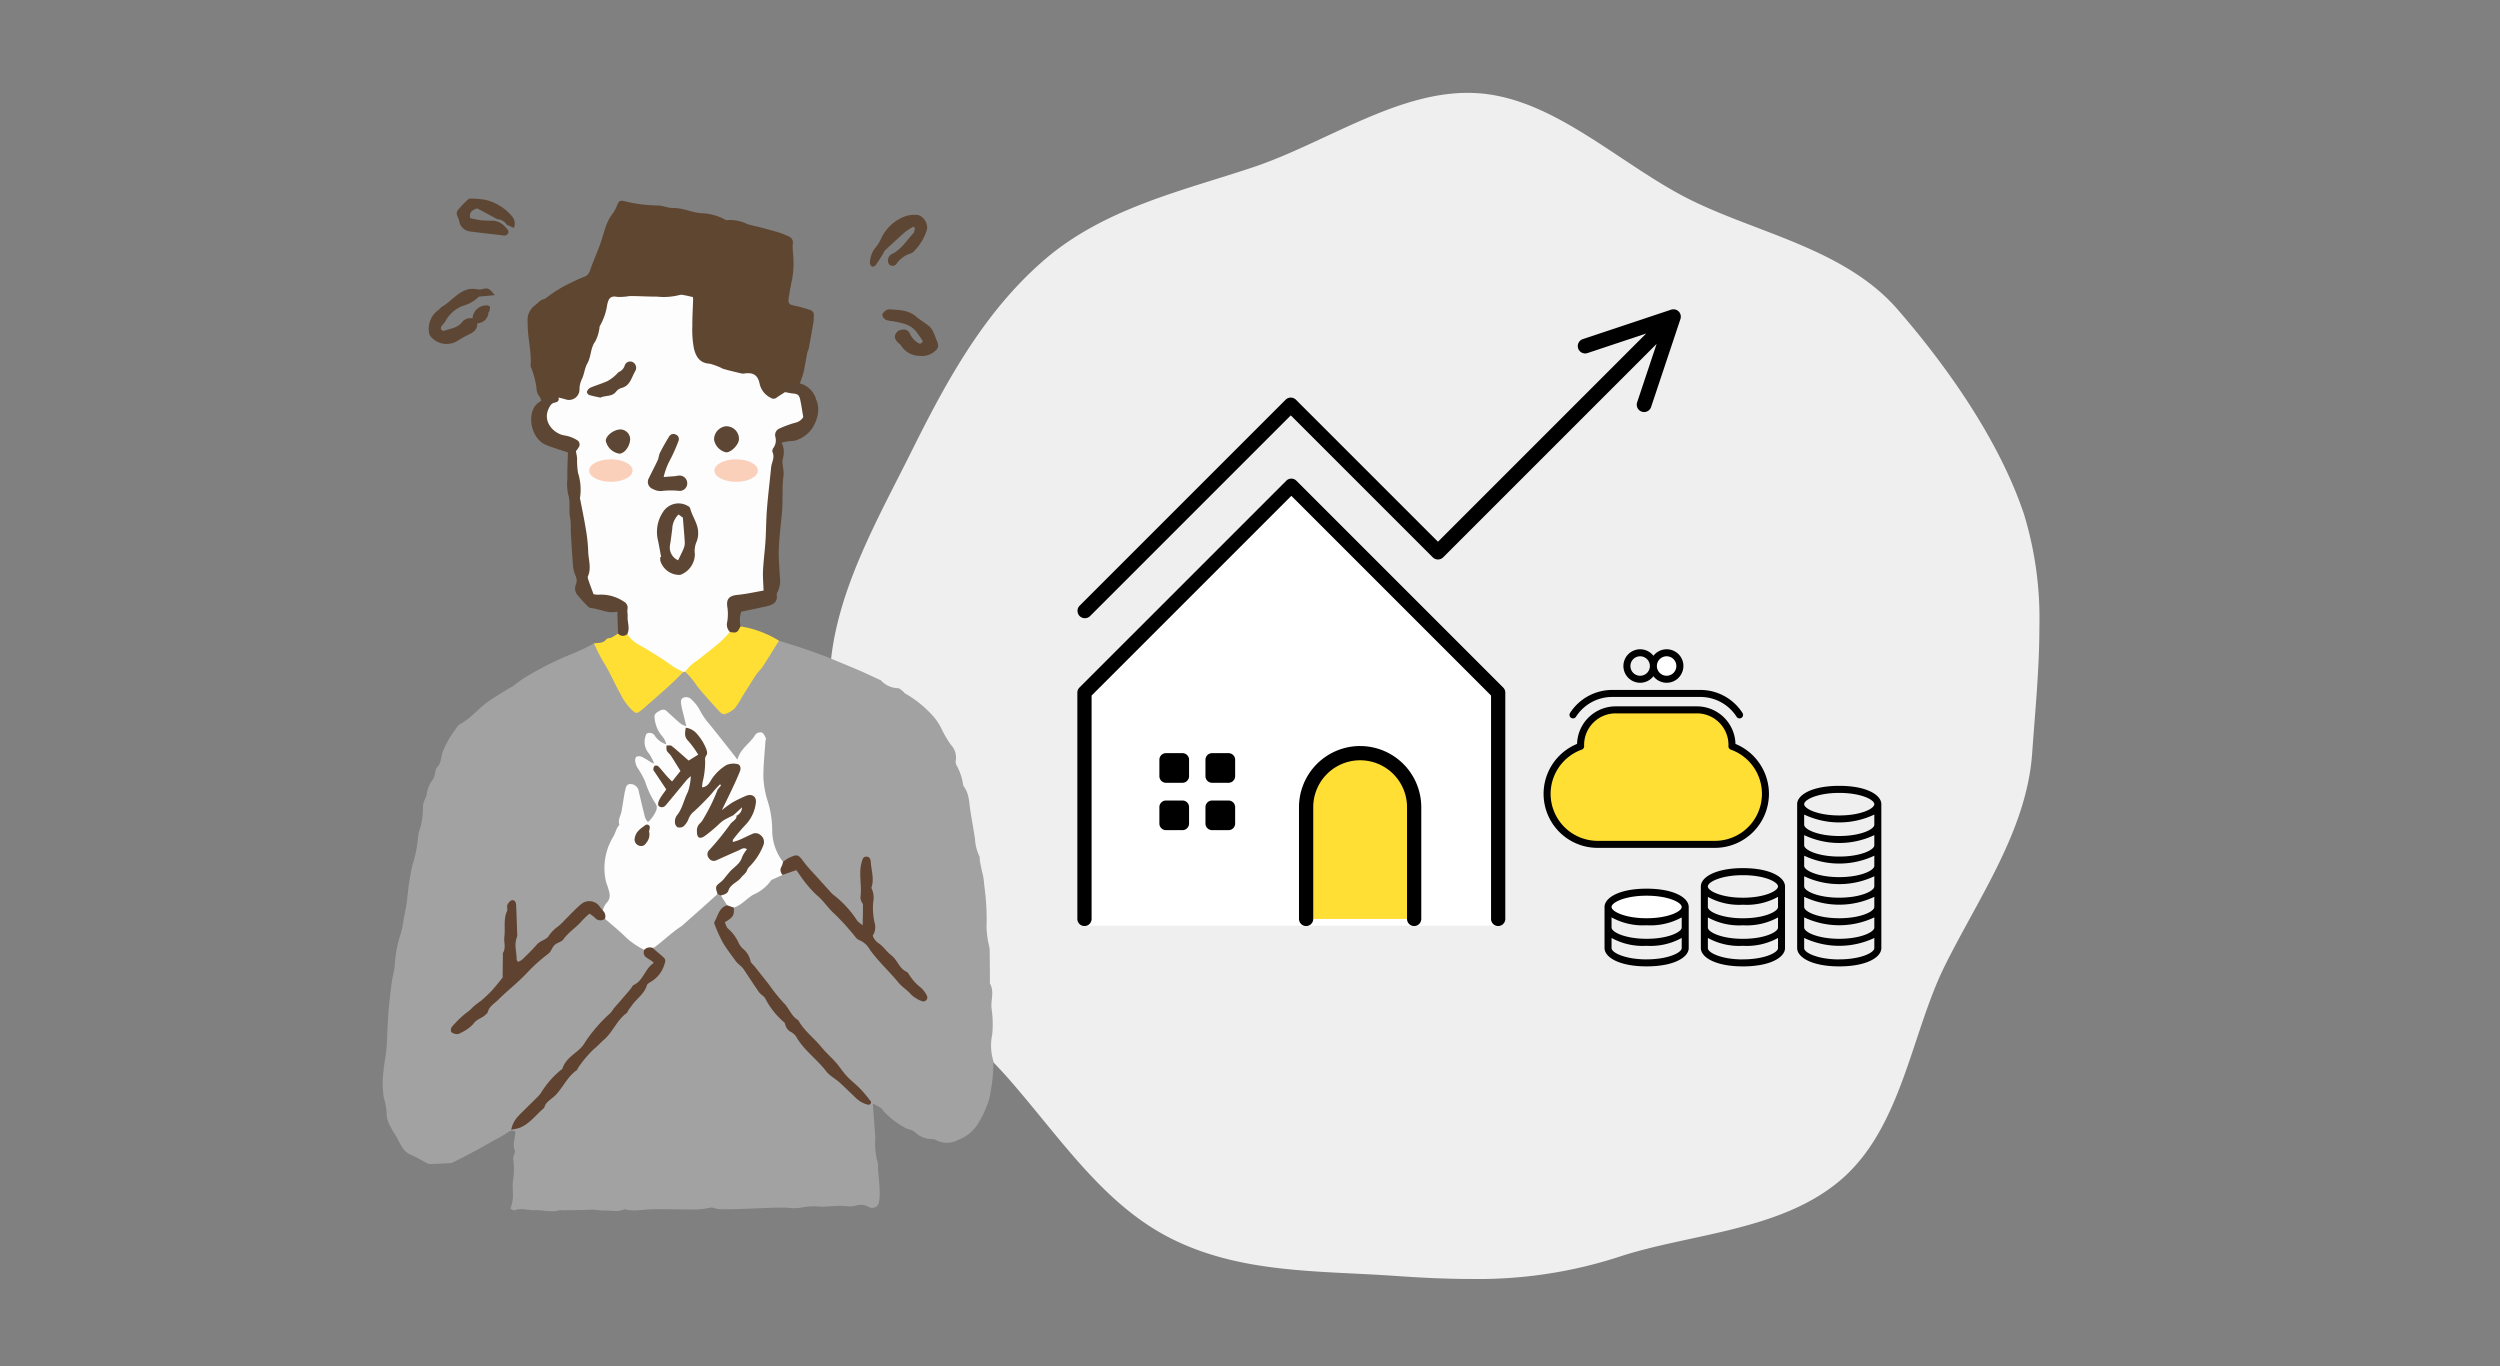 <svg xmlns="http://www.w3.org/2000/svg" xmlns:xlink="http://www.w3.org/1999/xlink" width="377" height="206" viewBox="0 0 377 206">
  <rect x="0" y="0" width="377" height="206" fill="#808080" stroke="none"/>
  <defs>
    <clipPath id="clip-path">
      <rect id="長方形_4435" data-name="長方形 4435" width="64.533" height="67.469" fill="none"/>
    </clipPath>
    <clipPath id="clip-path-2">
      <rect id="長方形_4581" data-name="長方形 4581" width="92.12" height="152.709" fill="none"/>
    </clipPath>
  </defs>
  <g id="t_img01" transform="translate(-289.535 -3333.16)">
    <path id="交差_2" data-name="交差 2" d="M-12832.681-14451.282c-11.555-.809-23.184-.335-33.718-5.581-10.159-5.063-16.479-14.779-24.392-23.882s-18.884-15.965-22.481-26.73a95.49,95.49,0,0,1-4.854-29.574q0-2.914.193-5.763c.809-11.555,7.083-22.416,12.33-32.95,5.06-10.159,10.714-20.705,19.813-28.614s20.849-10.493,31.614-14.092c11.158-3.727,22.412-11.974,33.968-11.166s21.417,10.8,31.951,16.05c10.16,5.06,23.359,7.428,31.269,16.53s15.48,20.14,19.079,30.905a53.707,53.707,0,0,1,2.324,16.991c0,6.446-.664,12.973-1.087,19.021-.809,11.556-7.909,21.514-13.156,32.044-5.06,10.163-6.47,24.3-15.568,32.209s-23.015,8.188-33.78,11.786a68.743,68.743,0,0,1-22.251,3.273C-12825.122-14450.825-12828.858-14451.016-12832.681-14451.282Z" transform="translate(13332.66 17976.852)" fill="#efefef"/>
    <path id="パス_16967" data-name="パス 16967" d="M0-.114,31.263-30.82,63-.114V35.754H0Z" transform="translate(453 3437)" fill="#fff"/>
    <g id="グループ_3251" data-name="グループ 3251" transform="translate(-1161.5 -2610)">
      <g id="グループ_3247" data-name="グループ 3247" transform="translate(211 5.228)">
        <g id="グループ_3246" data-name="グループ 3246" transform="translate(1402.5 6010.109)">
          <g id="グループ_3245" data-name="グループ 3245" clip-path="url(#clip-path)">
            <path id="パス_13582" data-name="パス 13582" d="M69.143,88.422V71.568a8.145,8.145,0,1,0-16.29,0V88.422Z" transform="translate(-18.356 -22.027)" fill="#ffdf34"/>
            <path id="パス_13583" data-name="パス 13583" d="M64.219,31.507,33.027.315a1.074,1.074,0,0,0-1.519,0L.315,31.507A1.073,1.073,0,0,0,0,32.266V66.395a1.074,1.074,0,1,0,2.148,0V32.711L32.267,2.593,62.385,32.711V66.395a1.074,1.074,0,1,0,2.148,0V32.266a1.072,1.072,0,0,0-.314-.759" transform="translate(0 0)"/>
            <path id="パス_13584" data-name="パス 13584" d="M60.427,61.777A9.229,9.229,0,0,0,51.208,71V87.85a1.074,1.074,0,0,0,2.148,0V71A7.071,7.071,0,1,1,67.5,71V87.85a1.074,1.074,0,0,0,2.148,0V71a9.229,9.229,0,0,0-9.219-9.219" transform="translate(-17.785 -21.455)"/>
            <path id="パス_13585" data-name="パス 13585" d="M22.434,63.423h-2.48a1,1,0,0,0-1,.995V66.9a1,1,0,0,0,1,.995h2.48a1,1,0,0,0,.995-.995v-2.48a.994.994,0,0,0-.995-.995" transform="translate(-6.584 -22.027)"/>
            <path id="パス_13586" data-name="パス 13586" d="M33.079,63.423H30.6a1,1,0,0,0-1,.995V66.9a1,1,0,0,0,1,.995h2.48a1,1,0,0,0,.995-.995v-2.48a.994.994,0,0,0-.995-.995" transform="translate(-10.281 -22.027)"/>
            <path id="パス_13587" data-name="パス 13587" d="M22.434,74.37h-2.48a1,1,0,0,0-1,.995v2.48a1,1,0,0,0,1,.995h2.48a1,1,0,0,0,.995-.995v-2.48a.994.994,0,0,0-.995-.995" transform="translate(-6.584 -25.829)"/>
            <path id="パス_13588" data-name="パス 13588" d="M33.079,74.37H30.6a1,1,0,0,0-1,.995v2.48a1,1,0,0,0,1,.995h2.48a1,1,0,0,0,.995-.995v-2.48a.994.994,0,0,0-.995-.995" transform="translate(-10.281 -25.829)"/>
          </g>
        </g>
      </g>
      <path id="パス_13589" data-name="パス 13589" d="M1.895,46.283l30.289-30.29L53.594,37.4a1.109,1.109,0,0,0,1.569,0L87.354,5.214,84.4,14.072a1.111,1.111,0,0,0,2.107.7L90.948,1.457A1.128,1.128,0,0,0,90.679.321,1.129,1.129,0,0,0,89.543.053L76.226,4.492a1.11,1.11,0,0,0,.7,2.107l8.854-2.951-31.4,31.4L32.968,13.639a1.108,1.108,0,0,0-1.569,0L.325,44.713a1.11,1.11,0,0,0,1.569,1.569" transform="translate(1613.5 5989.805)"/>
    </g>
    <g id="グループ_3321" data-name="グループ 3321" transform="translate(-1155.556 -2611)">
      <ellipse id="楕円形_143" data-name="楕円形 143" cx="5.5" cy="2" rx="5.5" ry="2" transform="translate(1688 6079)" fill="#fff"/>
      <ellipse id="楕円形_144" data-name="楕円形 144" cx="2.5" cy="2" rx="2.5" ry="2" transform="translate(1694 6043)" fill="#fff"/>
      <g id="グループ_3265" data-name="グループ 3265" transform="translate(1677.866 6042.071)">
        <g id="グループ_3320" data-name="グループ 3320">
          <path id="パス_13575" data-name="パス 13575" d="M29.514,33.927c0-.069.011-.138.011-.208a5.284,5.284,0,0,0-5.284-5.284H11.975a5.284,5.284,0,0,0-5.284,5.284c0,.07.008.139.011.208A7.615,7.615,0,0,0,9.265,48.716H26.95a7.616,7.616,0,0,0,2.564-14.788" transform="translate(-1.116 -19.298)" fill="#ffdf34"/>
          <path id="パス_13576" data-name="パス 13576" d="M80.144,102.7c-4.167,0-6.347,1.388-6.347,2.759v9.3c0,1.371,2.18,2.759,6.347,2.759s6.346-1.388,6.346-2.759v-9.3c0-1.371-2.18-2.759-6.346-2.759m5.289,8.962c0,.693-2.06,1.7-5.289,1.7s-5.289-1.008-5.289-1.7v-1.528a9.771,9.771,0,0,0,5.289,1.185,9.77,9.77,0,0,0,5.289-1.185Zm0-3.1c0,.694-2.06,1.7-5.289,1.7s-5.289-1.007-5.289-1.7v-1.528a9.771,9.771,0,0,0,5.289,1.185,9.773,9.773,0,0,0,5.289-1.185Zm-5.289-4.8c3.229,0,5.289,1.008,5.289,1.7s-2.06,1.7-5.289,1.7-5.289-1.008-5.289-1.7,2.06-1.7,5.289-1.7m0,12.707c-3.229,0-5.289-1.008-5.289-1.7V113.23a9.774,9.774,0,0,0,5.289,1.185,9.773,9.773,0,0,0,5.289-1.185v1.528c0,.694-2.06,1.7-5.289,1.7" transform="translate(-50.084 -69.697)"/>
          <path id="パス_13577" data-name="パス 13577" d="M34.944,112.347c-4.167,0-6.347,1.388-6.347,2.759v6.2c0,1.371,2.18,2.759,6.347,2.759s6.347-1.388,6.347-2.759v-6.2c0-1.371-2.18-2.759-6.347-2.759m5.289,5.86c0,.693-2.06,1.7-5.289,1.7s-5.289-1.008-5.289-1.7v-1.528a9.771,9.771,0,0,0,5.289,1.185,9.771,9.771,0,0,0,5.289-1.185Zm-5.289-4.8c3.229,0,5.289,1.008,5.289,1.7s-2.06,1.7-5.289,1.7-5.289-1.007-5.289-1.7,2.06-1.7,5.289-1.7m0,9.605c-3.229,0-5.289-1.008-5.289-1.7V119.78a9.774,9.774,0,0,0,5.289,1.185,9.774,9.774,0,0,0,5.289-1.185v1.528c0,.694-2.06,1.7-5.289,1.7" transform="translate(-19.408 -76.247)"/>
          <path id="パス_13578" data-name="パス 13578" d="M125.343,64.089c-4.167,0-6.347,1.387-6.347,2.759V88.557c0,1.371,2.18,2.759,6.347,2.759s6.347-1.388,6.347-2.759V66.848c0-1.371-2.18-2.759-6.347-2.759m5.289,21.367c0,.693-2.06,1.7-5.289,1.7s-5.289-1.008-5.289-1.7V83.927a12.394,12.394,0,0,0,10.579,0Zm0-3.1c0,.694-2.06,1.7-5.289,1.7s-5.289-1.007-5.289-1.7V80.826a12.394,12.394,0,0,0,10.579,0Zm0-3.1c0,.693-2.06,1.7-5.289,1.7s-5.289-1.008-5.289-1.7V77.725a12.394,12.394,0,0,0,10.579,0Zm0-3.1c0,.693-2.06,1.7-5.289,1.7s-5.289-1.008-5.289-1.7V74.624a12.394,12.394,0,0,0,10.579,0Zm0-3.1c0,.694-2.06,1.7-5.289,1.7s-5.289-1.008-5.289-1.7V71.522a12.394,12.394,0,0,0,10.579,0Zm0-3.1c0,.694-2.06,1.7-5.289,1.7s-5.289-1.008-5.289-1.7V68.421a12.39,12.39,0,0,0,10.579,0Zm-5.289-4.8c3.229,0,5.289,1.007,5.289,1.7s-2.06,1.7-5.289,1.7-5.289-1.007-5.289-1.7,2.06-1.7,5.289-1.7m0,25.112c-3.229,0-5.289-1.008-5.289-1.7V87.029a12.394,12.394,0,0,0,10.579,0v1.528c0,.694-2.06,1.7-5.289,1.7" transform="translate(-80.76 -43.496)"/>
          <path id="パス_13579" data-name="パス 13579" d="M33.983,39.979a8.165,8.165,0,0,0-5.048-7.528,5.82,5.82,0,0,0-5.811-5.662H10.859A5.82,5.82,0,0,0,5.048,32.45a8.144,8.144,0,0,0,3.1,15.677H25.834a8.158,8.158,0,0,0,8.149-8.148m-32.925,0a7.1,7.1,0,0,1,4.706-6.671.528.528,0,0,0,.35-.519l-.005-.094c0-.031,0-.061,0-.093a4.761,4.761,0,0,1,4.756-4.756H23.124A4.761,4.761,0,0,1,27.879,32.6c0,.031,0,.06,0,.09l-.006.1a.529.529,0,0,0,.35.519A7.087,7.087,0,0,1,25.834,47.07H8.149a7.1,7.1,0,0,1-7.091-7.091" transform="translate(0 -18.181)"/>
          <path id="パス_13580" data-name="パス 13580" d="M12.4,23.3a.529.529,0,0,0,.729-.168,6.486,6.486,0,0,1,5.388-2.984H31.958a6.485,6.485,0,0,1,5.388,2.984.529.529,0,1,0,.9-.561,7.565,7.565,0,0,0-6.285-3.481H18.514a7.566,7.566,0,0,0-6.285,3.481.528.528,0,0,0,.168.728" transform="translate(-8.245 -12.958)"/>
          <path id="パス_13581" data-name="パス 13581" d="M39.976,5.05a2.52,2.52,0,0,0,2-.985,2.525,2.525,0,1,0,0-3.081,2.524,2.524,0,1,0-2,4.065m3.993-3.993A1.468,1.468,0,1,1,42.5,2.525a1.469,1.469,0,0,1,1.468-1.467m-3.993,0a1.468,1.468,0,1,1-1.467,1.467,1.469,1.469,0,0,1,1.467-1.467" transform="translate(-25.417)"/>
        </g>
      </g>
    </g>
    <rect id="長方形_4577" data-name="長方形 4577" width="377" height="206" transform="translate(289.535 3333.16)" fill="none"/>
    <g id="グループ_3337" data-name="グループ 3337" transform="translate(347.24 3363.112)">
      <g id="グループ_3336" data-name="グループ 3336" clip-path="url(#clip-path-2)">
        <path id="パス_17102" data-name="パス 17102" d="M59.766,101.379c1.214.383,2.432.754,3.64,1.155.919.306,1.826.651,2.739.978.171.061.348.109.516.178,1.738.721,3.48,1.432,5.21,2.173,1.033.443,2.045.934,3.066,1.4.066.031.152.044.2.094a3.6,3.6,0,0,0,2.59,1.184c.251.017.49.283.72.454.143.107.236.3.39.369a16.623,16.623,0,0,1,4.269,3.5,8.539,8.539,0,0,1,1.229,1.92,14.9,14.9,0,0,0,1.368,2.3,2.784,2.784,0,0,1,.724,2.333,1.165,1.165,0,0,0,.158.831A8.322,8.322,0,0,1,87.5,122.9c.048.136.027.314.108.418.887,1.141.819,2.533,1.037,3.85.225,1.363.467,2.723.679,4.088a6.947,6.947,0,0,0,.654,2.611c.1.17.036.43.072.644.078.453.167.9.263,1.355.083.388.2.769.266,1.161.08.5.12,1.011.176,1.517a36.015,36.015,0,0,1,.308,6.026,14.192,14.192,0,0,0,.374,2.788,4.143,4.143,0,0,1,.1.533c.021,1.66.031,3.32.043,4.98,0,.072-.039.163-.008.214.738,1.238.068,2.574.266,3.863a15.8,15.8,0,0,1,.082,3.821,8.139,8.139,0,0,0,.191,4.055,28.149,28.149,0,0,1-.624,5.6,15.8,15.8,0,0,1-1.621,3.646,5.968,5.968,0,0,1-3.128,2.6,3.43,3.43,0,0,1-3.241.029,1.4,1.4,0,0,0-.727-.17,3.673,3.673,0,0,1-2.542-1.075,2.065,2.065,0,0,0-.634-.331c-.2-.082-.42-.107-.617-.192A12.482,12.482,0,0,1,75.7,172.5c-.213-.192-.339-.491-.567-.654a10.816,10.816,0,0,0-1.207-.648c.1,1.372.186,2.64.277,3.909.029.4.08.8.09,1.2a11.982,11.982,0,0,0,.206,3.214,3.633,3.633,0,0,1,.2,1.446c.075,1.088.214,2.174.245,3.262a7.806,7.806,0,0,1-.1,1.8,1.015,1.015,0,0,1-1.483.76,2.61,2.61,0,0,0-2.1-.2,4.126,4.126,0,0,1-1.52.05c-1.228-.107-2.446.1-3.667.084a9.794,9.794,0,0,0-2.98.147,8.338,8.338,0,0,1-2.275,0c-.716,0-1.433,0-2.148.021-1.592.053-3.184.133-4.776.182-1.056.033-2.115.07-3.17.026-.408-.016-.808-.251-1.187-.251a15.468,15.468,0,0,1-2.094.3c-2.113.02-4.227-.056-6.34-.043-1.016.006-2.031.148-3.047.188a9.094,9.094,0,0,1-1.289-.11c-.107-.011-.237-.1-.313-.066-.948.459-1.945.171-2.917.194-.606.014-1.214-.1-1.822-.141-.251-.016-.5.028-.757.033q-1.954.043-3.909.078c-.108,0-.23-.066-.322-.035-1.262.421-2.526-.047-3.79.012-1,.046-2-.39-3.022.005-.149.058-.389-.118-.652-.208.719-2.151.156-2.4.429-4.543a10.738,10.738,0,0,0-.005-2.94,2.4,2.4,0,0,1,.11-.636c.047-.212.215-.466.147-.622-.429-.98.068-1.925.062-2.919a1.011,1.011,0,0,0-1.173.153c-.8.543-1.681.977-2.53,1.453-.82.462-1.635.932-2.465,1.376-1.047.559-2.106,1.1-3.162,1.636a1.088,1.088,0,0,1-.412.141c-1.044.057-2.09.107-3.135.136a1.142,1.142,0,0,1-.513-.161c-.773-.4-1.512-.874-2.313-1.2-1.215-.5-1.605-1.607-2.158-2.616-.291-.53-.659-1.022-.914-1.567a4.2,4.2,0,0,1-.623-1.807,9.418,9.418,0,0,0-.433-2.64,13.83,13.83,0,0,1-.047-4.017c.076-1.082.329-2.151.432-3.233.105-1.113.12-2.235.181-3.352.056-1.016.092-2.034.191-3.045.139-1.409.31-2.816.5-4.219a18.04,18.04,0,0,0,.4-2.115,17.683,17.683,0,0,1,.9-4.781c.336-1.128.42-2.276.674-3.4.3-1.334.362-2.72.562-4.078.143-.969.306-1.939.533-2.891a18.6,18.6,0,0,0,.825-4.119,5.859,5.859,0,0,1,.327-1.378,11.955,11.955,0,0,0,.426-3.331,3.3,3.3,0,0,1,.279-1.036,4.9,4.9,0,0,0,.283-.7,4.4,4.4,0,0,1,.929-2.286,2.621,2.621,0,0,0,.315-.909c.1-.312.1-.72.3-.921.63-.619.6-1.412.809-2.169a12.71,12.71,0,0,1,1.309-2.588,10.269,10.269,0,0,1,.739-1.071A2.12,2.12,0,0,1,11.6,114c1.718-.917,2.911-2.485,4.486-3.571.925-.638,1.9-1.2,2.854-1.795.215-.133.454-.23.66-.374.62-.436,1.2-.943,1.849-1.323a47.656,47.656,0,0,1,7.484-3.718,29.972,29.972,0,0,0,2.933-1.443,5.015,5.015,0,0,1,1.215,1.788c1.238,2.263,2.324,4.608,3.666,6.816a5.047,5.047,0,0,0,.568.8c.838.916,1.107.9,2.056.053,1.952-1.75,3.879-3.529,5.879-5.227a.743.743,0,0,1,.47-.023c.969.479,1.426,1.439,2.052,2.231.884,1.117,1.848,2.159,2.814,3.2.92.993,1.592.936,2.409-.2s1.428-2.371,2.214-3.513a51.03,51.03,0,0,0,3.642-5.441c.187-.362.414-.791.911-.884" transform="translate(0 -34.712)" fill="#a2a2a2"/>
        <path id="パス_17103" data-name="パス 17103" d="M35.272,30.647c-.046-.174-.04-.4-.149-.514a2.1,2.1,0,0,1-.538-1.449,13.873,13.873,0,0,0-.687-2.722c-.057-.209-.214-.416-.2-.616.158-2.17-.487-4.28-.44-6.46a2.79,2.79,0,0,1,1.114-2.645c.433-.3.742-.788,1.312-.914a.673.673,0,0,0,.3-.135,19.845,19.845,0,0,1,4.094-2.481,17.954,17.954,0,0,1,1.685-.745,1.4,1.4,0,0,0,.875-.9c.486-1.436,1.128-2.81,1.626-4.249.524-1.516.8-3.188,1.892-4.5A7.333,7.333,0,0,0,46.869.865c.2-.393.5-.427.919-.329a21.393,21.393,0,0,0,5.056.665c.78,0,1.564.4,2.341.384,1.489-.032,2.811.69,4.256.783a7.906,7.906,0,0,1,3.726,1.048A6.054,6.054,0,0,1,66.372,4c.535.2,1.112.281,1.667.428.982.26,1.968.509,2.939.8A13.593,13.593,0,0,1,72.7,5.9.974.974,0,0,1,73.231,7a8.173,8.173,0,0,0,.022,1.268,14,14,0,0,1-.128,4.124c-.214.917-.37,1.85-.51,2.782-.12.8.105.99.9,1.144a17.931,17.931,0,0,1,2.393.665.778.778,0,0,1,.5.885c-.032.279,0,.567-.043.842q-.34,2.006-.714,4.007c-.046.246-.191.474-.24.72-.187.948-.324,1.908-.539,2.849-.136.6-.378,1.167-.572,1.749a.306.306,0,0,1-.19.084,1.8,1.8,0,0,0-2.143,1.524c-1.689,1.361-3.2.955-3.894-1.147a2.2,2.2,0,0,0-2.346-1.746,12.393,12.393,0,0,1-4.429-1.112,5.65,5.65,0,0,0-.812-.321,3.31,3.31,0,0,1-2.6-3.206,44.188,44.188,0,0,1-.021-5.669c.049-.9-.274-1.27-1.1-1.386a7.951,7.951,0,0,0-1.847.145c-1.644.147-3.273-.171-4.918-.091a21.387,21.387,0,0,1-3.379.184c-.617-.066-.921.379-1.05.917-.793,3.335-2.342,6.418-3.239,9.719a29.616,29.616,0,0,0-1.09,3.418c-.2,1.33-1.4,1.671-3.082,1.066-1.023-.708-1.919.161-2.879.233" transform="translate(-11.387 -0.168)" fill="#5e4631"/>
        <path id="パス_17104" data-name="パス 17104" d="M87.524,43.614c-.086-1.208.656-1.711,2.039-1.382.067.016.132.04.2.06a3.434,3.434,0,0,1,2.446,2.395,3.9,3.9,0,0,1,.319,1.8,5.5,5.5,0,0,1-.871,2.527,4.708,4.708,0,0,1-2.666,1.913c-.317.062-.648.045-.969.091-.3.043-.6.121-1.011.206a3.236,3.236,0,0,1,.195,2.388c-.2.8.205,1.735.094,2.578-.248,1.879-.066,3.765-.235,5.64-.164,1.823-.406,3.642-.478,5.469-.055,1.4.108,2.806.162,4.21a3.65,3.65,0,0,1-.4,2.324.479.479,0,0,0-.07.31c.173,1.166-.573,1.545-1.5,1.751-1.269.281-2.54.544-3.86.827a4.286,4.286,0,0,0-.1,2.219c-.164,1.084-.481,1.285-1.712,1.084a1.489,1.489,0,0,1-.647-1.618,9.249,9.249,0,0,0-.014-2.392A1.68,1.68,0,0,1,80.094,73.9c.863-.139,1.72-.334,2.588-.425.967-.1,1.2-.582,1.226-1.52.127-4.18.315-8.361.71-12.524.216-2.274.488-4.544.717-6.818.093-.921.4-1.821.468-2.767a1.363,1.363,0,0,1,.978-1.088c.713-.281,1.377-.676,2.111-.9a1.122,1.122,0,0,0,.843-1.32c-.066-1.65-.185-1.861-1.689-2.429-.243-.092-.473-.2-.521-.5" transform="translate(-26.852 -14.426)" fill="#5d4633"/>
        <path id="パス_17105" data-name="パス 17105" d="M76.112,98.942c1.025.166,1.08.137,1.6-.844a15.625,15.625,0,0,1,5.8,2.158c-.825,1.315-1.635,2.639-2.48,3.94-.274.422-.684.756-.961,1.176-.737,1.117-1.435,2.26-2.148,3.393a10.359,10.359,0,0,1-1.116,1.718,4.038,4.038,0,0,1-1.476.849c-.181.069-.561-.139-.732-.327-1.17-1.284-2.355-2.559-3.437-3.915a13.547,13.547,0,0,0-1.794-2.162c-.135-.642.4-.912.762-1.2,1.827-1.464,3.574-3.024,5.419-4.466a3.132,3.132,0,0,1,.563-.32" transform="translate(-23.744 -33.588)" fill="#ffdf34"/>
        <path id="パス_17106" data-name="パス 17106" d="M35.542,45.92a14.1,14.1,0,0,1,1.8-.813c.226-.07.561.21.846.331.635.465.118.752-.207.943a2.037,2.037,0,0,0-1.119,2.379,2.589,2.589,0,0,0,2.231,1.983,4.26,4.26,0,0,1,1.628.589,1.481,1.481,0,0,1,.71,1.928c-.4,1.309.105,2.65.193,3.978.033.5.2.995.189,1.511a35.357,35.357,0,0,0,.564,4.971c.347,2.846.989,5.671.666,8.573a6.1,6.1,0,0,0,.527,2.1c.107.437.561.4.924.4a6.651,6.651,0,0,1,3.325.942,1.788,1.788,0,0,1,1.091,1.828,22.574,22.574,0,0,0,.149,2.394,1.826,1.826,0,0,1-.274,1.249c-.6.488-1.174.715-1.63-.172-.034-1.069-.068-2.138-.106-3.324-1.3.366-2.517-.344-3.822-.512a.921.921,0,0,1-.509-.163,21.883,21.883,0,0,1-1.754-1.9,1.563,1.563,0,0,1-.143-1.568,1.649,1.649,0,0,0-.124-1.356,4.835,4.835,0,0,1-.345-1.572c-.137-1.693-.234-3.389-.333-5.084a11.4,11.4,0,0,0-.08-1.956c-.278-1.156.1-2.333-.3-3.506a8.8,8.8,0,0,1-.125-2.557c-.011-.5-.007-1,.005-1.5.019-.755.051-1.509.08-2.316-1.074-.364-2.185-.692-3.26-1.115-2.152-.846-3.035-4.331-1.555-6.076a4.794,4.794,0,0,1,.763-.6" transform="translate(-11.657 -15.44)" fill="#5d4633"/>
        <path id="パス_17107" data-name="パス 17107" d="M52.087,99.747a.973.973,0,0,0,1.4.07c1.758,1.523,3.964,2.377,5.757,3.847a6.786,6.786,0,0,0,1.67,1.013c.422.178.918.3,1.031.858-.725.706-1.43,1.433-2.179,2.114-1.2,1.094-2.436,2.159-3.659,3.233a7.227,7.227,0,0,1-.675.554c-.58.4-.651.337-1.2-.118a8.608,8.608,0,0,1-1.818-2.544c-.908-1.6-1.6-3.306-2.6-4.859a26.329,26.329,0,0,1-1.351-2.7c.651-.1,1.366.057,1.86-.613.134-.181.539-.141.789-.264.341-.167.652-.393.977-.594" transform="translate(-16.593 -34.153)" fill="#ffdf34"/>
        <path id="パス_17108" data-name="パス 17108" d="M17.873,25.852c.037.956-.577,1.368-1.306,1.713a14.192,14.192,0,0,0-1.522.844,3.141,3.141,0,0,1-3.914-.258,1.709,1.709,0,0,1-.467-.589,3.472,3.472,0,0,1,1.163-3.569c.3-.191.51-.511.811-.689,1.386-.818,2.359-2.281,4.048-2.613a4.555,4.555,0,0,1,1.061.016,2.4,2.4,0,0,0,.625.051c1.143-.28,1.263-.247,2.132.854l-2.395.228a5.192,5.192,0,0,1-2.262,1.336,4.959,4.959,0,0,0-2.79,2.384c-.162.278-.427.5-.594.772a.554.554,0,0,0-.03.487.506.506,0,0,0,.455.166c.906-.339,1.936-.4,2.629-1.223a1.591,1.591,0,0,1,1.637-.641,2.063,2.063,0,0,1,1.9-1.944.854.854,0,0,1,.684.128c.108.107.018.432-.016.656-.014.1-.145.181-.157.279a1.73,1.73,0,0,1-1.7,1.612" transform="translate(-3.602 -7.057)" fill="#5d4633"/>
        <path id="パス_17109" data-name="パス 17109" d="M118.3,5.51a7.985,7.985,0,0,0-1.147.706c-1.067.927-2.106,1.889-3.141,2.853a2.585,2.585,0,0,0-.308.539c-.368.583-.723,1.175-1.128,1.73-.1.133-.449.246-.547.177a.751.751,0,0,1-.307-.592,3.912,3.912,0,0,1,.881-2.3,6.592,6.592,0,0,0,.881-1.468,6.434,6.434,0,0,1,3.768-3.281,4.572,4.572,0,0,1,1.807-.11A2.034,2.034,0,0,1,120.344,5.9a7.894,7.894,0,0,1-2.051,3.387.99.99,0,0,1-.364.239,4.039,4.039,0,0,0-2.148,1.515.732.732,0,0,1-1.146.158,1.1,1.1,0,0,1,.323-1.529c1.474-.681,2.275-2.044,3.312-3.166.177-.19.178-.541.26-.817L118.3,5.51" transform="translate(-38.251 -1.276)" fill="#5d4633"/>
        <path id="パス_17110" data-name="パス 17110" d="M120.7,30.2a18.354,18.354,0,0,0-1.1-1.559c-.919-1.069-2.247-1.224-3.524-1.474a3.109,3.109,0,0,1-.951-.194,1.087,1.087,0,0,1-.545-.724c0-.248.313-.546.561-.72a1.217,1.217,0,0,1,.737-.13c1.33.1,2.677.115,3.786,1.073.652.563,1.425.985,2.084,1.542a3.31,3.31,0,0,1,.612,1,4.724,4.724,0,0,1,.238.608c.235.637.716,1.339.082,1.924a3.019,3.019,0,0,1-2.571.856,3.309,3.309,0,0,1-2.752-1.633c-.084-.148-.283-.226-.406-.358-.3-.324-.594-.675-.432-1.159a1.191,1.191,0,0,1,1.078-.8,1.011,1.011,0,0,1,1.153.641,3.125,3.125,0,0,0,1.213,1.354c.3.244.533.112.735-.249" transform="translate(-39.232 -8.693)" fill="#5d4633"/>
        <path id="パス_17111" data-name="パス 17111" d="M58.243,78.933c-.448-.23-.916-.428-1.338-.7-.728-.466-1.412-1-2.142-1.462-1.069-.676-2.15-1.334-3.249-1.958a4.69,4.69,0,0,1-1.729-1.6c.431-.875,0-1.767.051-2.65.021-.357-.08-.727-.024-1.075a1.044,1.044,0,0,0-.568-1.18,6.15,6.15,0,0,0-3.819-1.028,2.587,2.587,0,0,1-.736-.089c-.281-.769-.512-1.363-.714-1.967-.079-.235-.206-.54-.123-.729.56-1.261.058-2.525.037-3.779a24.494,24.494,0,0,0-.379-3.44c-.227-1.422-.529-2.832-.8-4.246a.932.932,0,0,1-.059-.316,8.377,8.377,0,0,0-.3-3.823,12.125,12.125,0,0,1-.136-2.148c-.026-.359-.11-.714-.173-1.109a5.408,5.408,0,0,0,.422-.591.746.746,0,0,0-.239-1.062,5.042,5.042,0,0,0-1.788-.7c-1.654-.185-3.462-2.016-2.526-4.021.193-.415.4-.861.96-.955.4-.067.675-.286.545-.762.345.09.694.167,1.035.271A1.583,1.583,0,0,0,42.578,36.3a3.654,3.654,0,0,1,.408-1.639c.318-.725.387-1.574.772-2.252.6-1.05.451-2.324,1.2-3.333a5.88,5.88,0,0,0,.6-1.833c.05-.17.015-.385.106-.521a8.8,8.8,0,0,0,1.09-3.17c.226-1.044.564-1.375,1.554-1.178a8.379,8.379,0,0,0,1.825-.133c1.378,0,2.756.093,4.134.09a9.616,9.616,0,0,0,3.352-.233,1.3,1.3,0,0,1,.635-.008c.447.077.886.19,1.4.3a1.128,1.128,0,0,1,.059.321c-.038,1.321-.129,2.642-.119,3.962a15.4,15.4,0,0,0,.237,3.469c.279,1.155.827,2.226,2.372,2.3a9.371,9.371,0,0,1,1.99.758c.932.286,1.89.494,2.84.723a1.183,1.183,0,0,0,.433-.005c1.284-.184,1.991.226,2.267,1.509a3.078,3.078,0,0,0,1.672,2.154.715.715,0,0,0,.89-.016c.411-.3.853-.556,1.282-.831.388.068.773.161,1.164.2.734.068.961.208,1.121.947.189.876.313,1.766.458,2.61a1.827,1.827,0,0,1-1.238.865,16.006,16.006,0,0,0-2.346.859,1.065,1.065,0,0,0-.621,1.269,1.952,1.952,0,0,1-.292,1.655.747.747,0,0,0-.148.618c.4.825-.122,1.549-.2,2.316-.2,2.092-.464,4.179-.629,6.274-.128,1.611-.12,3.232-.222,4.846-.094,1.476-.3,2.945-.37,4.422-.049.975.047,1.958.082,3.041-1.322.228-2.591.521-3.877.645-1.37.132-1.79.641-1.568,1.962a7.1,7.1,0,0,1-.042,2.152,1.531,1.531,0,0,0,.423,1.489c-.5.515-.961,1.074-1.506,1.536-1.1.934-2.239,1.816-3.365,2.718a6.058,6.058,0,0,0-1.873,1.731l-.276.042" transform="translate(-12.894 -7.551)" fill="#fefdfd"/>
        <path id="パス_17112" data-name="パス 17112" d="M67.789,144c-.806.725-1.609,1.453-2.418,2.173-.889.792-1.784,1.577-2.675,2.366a2.171,2.171,0,0,1-.235.226c-1.5.955-2.756,2.209-4.175,3.259a1,1,0,0,1-.31.1,1.6,1.6,0,0,1-1.249.291,11.344,11.344,0,0,1-2.69-1.811c-1.021-1.017-2.154-1.923-3.238-2.877a1.62,1.62,0,0,1-.331-1.24,3.372,3.372,0,0,1,.51-1.076c.875-.832.478-1.71.21-2.6a7.961,7.961,0,0,1-.266-.825,9.113,9.113,0,0,1,1.134-6.635c.339-.555.432-1.28.935-1.779-.289-.724.178-1.332.3-1.994.16-.857.285-1.72.429-2.58.036-.214.084-.427.136-.639.113-.459.167-.969.838-.94a1.259,1.259,0,0,1,1.2,1.071c.308,1.341.626,2.679.967,4.012a2.75,2.75,0,0,0,.427.658,4.972,4.972,0,0,0,1.269-1.835,1.077,1.077,0,0,0-.051-.834,13.985,13.985,0,0,1-1.674-3.519,13.6,13.6,0,0,0-1.167-2.08,2.652,2.652,0,0,1-.3-.923c-.026-.224.038-.593.181-.668a1.036,1.036,0,0,1,.8,0,13,13,0,0,1,1.3.779c.114.069.245.11.594.263a8.318,8.318,0,0,0-.758-1.474,2.691,2.691,0,0,1-.4-3.055.947.947,0,0,1,1.3.41,3.219,3.219,0,0,0,1.672,1.2A3.043,3.043,0,0,0,59.258,120a4.956,4.956,0,0,1-.976-2.62c-.1-.505.317-.764.719-.983.377-.205.735-.326,1.1.012.614.564,1.226,1.131,1.852,1.68a2.548,2.548,0,0,0,1.117.6q-.146-.6-.292-1.2c-.161-.669-.358-1.334-.468-2.011-.061-.375-.149-.854.3-1.076a1.1,1.1,0,0,1,1.294.323,5.68,5.68,0,0,1,1.148,1.442,10.8,10.8,0,0,0,1.447,2.155c1.33,1.628,2.624,3.285,3.924,4.937.111.141.164.328.364.437.475-1.681,1.96-2.45,2.713-3.76a1.026,1.026,0,0,1,.94-.294c.264.087.461.5.6.8.077.172-.034.424-.048.641-.112,1.737-.31,3.475-.3,5.212a13.223,13.223,0,0,0,.63,3.632,14.866,14.866,0,0,1,.7,4.507,7.884,7.884,0,0,0,1.625,4.718,10.02,10.02,0,0,1-.053,1.966c-.459.209-.919.416-1.377.628-.131.061-.312.107-.372.214a6.31,6.31,0,0,1-2.676,2.14c-1.027.6-1.778,1.6-2.959,1.955-.38.027-.8.163-.98-.358l-.951-1.477c1.039-1.1,2.23-2.079,3.214-3.2a17.97,17.97,0,0,0,2.721-3.921,1.328,1.328,0,0,0-.076-1.631c-.482-.509-.99-.251-1.506-.027-.569.246-1.138.491-1.712.727-.27.111-.593.2-.8-.086a.63.63,0,0,1,.141-.888,20.278,20.278,0,0,0,1.707-1.983,4.62,4.62,0,0,0,1.267-2.728c.109-.943-.366-1.334-1.23-.923a9.326,9.326,0,0,0-2.943,1.645.564.564,0,0,1-.587.145A1.215,1.215,0,0,1,68.725,130a29.955,29.955,0,0,0,1.937-3.915c.2-.4.511-.907.01-1.294a1.183,1.183,0,0,0-1.439.056,8.012,8.012,0,0,0-2.221,2.081c-.339.507-.689,1.046-1.366,1.087a.554.554,0,0,1-.339-.575c.262-1.361.135-2.771.439-4.11a3.089,3.089,0,0,0-.555-2.463,12.558,12.558,0,0,0-1-1.148c-.212-.26-.529-.459-.857-.2a.6.6,0,0,0-.049.806,10.493,10.493,0,0,0,1.257,1.784c.295.335.785.662.281,1.193-.619.652-1.558.859-2.02.357a17.7,17.7,0,0,0-2.333-1.666,10.364,10.364,0,0,0,1.434,2.531c.733.766.619,1.288-.373,2.154-.69.6-1.182.243-1.662-.31a5.494,5.494,0,0,0-1.315-1.361A2.165,2.165,0,0,0,59.2,126.4c1.05,1.345,1.074,1.612.274,3.089-.166.305-.435.612-.019,1.152,1.552-1.331,2.436-3.3,4.257-4.582a4.041,4.041,0,0,1-.287,2.684,13.618,13.618,0,0,1-1.539,3.489c-.294.423-.528,1.05.026,1.359.6.334.886-.3,1.131-.73,1.117-1.956,2.895-3.3,4.456-4.847a.4.4,0,0,1,.348.276c-.256,1.9-1.475,3.349-2.3,4.983a4.3,4.3,0,0,1-.268.341c-.306.476-.607,1.059-.082,1.459.454.345.839-.179,1.186-.487,1.13-1,2.146-2.176,3.7-2.573a.715.715,0,0,1,.459.122c.3.442.028.75-.253,1.049-1.146,1.222-1.97,2.7-3.172,3.884-.365.358-.733.815-.329,1.344.366.479.865.244,1.3.063a17.675,17.675,0,0,0,2.805-1.215,1.138,1.138,0,0,1,1.336-.072,3.619,3.619,0,0,1-1.024,2.251c-.967.98-1.848,2.048-2.874,2.965-.52.466-.423,1.046-.543,1.6" transform="translate(-17.279 -39.134)" fill="#fefdfd"/>
        <path id="パス_17113" data-name="パス 17113" d="M71.524,130.479c-.4.461-.769.943-1.192,1.378-.749.771-1.494,1.554-2.31,2.252a2.627,2.627,0,0,0-.678,1.072,2.85,2.85,0,0,1-.746,1.04,1.042,1.042,0,0,1-.888.105.9.9,0,0,1-.377-.7,1.652,1.652,0,0,1,.256-1.036c.892-1.05,1.081-2.421,1.7-3.594a8.456,8.456,0,0,0,.437-2.377,8.006,8.006,0,0,0-.608.574c-.95,1.138-1.886,2.288-2.839,3.424-.32.381-.618.9-1.247.615-.374-.167-.306-.682.18-1.448.233-.368.5-.712.817-1.15-.563-.846-1.153-1.731-1.741-2.617-.08-.122-.214-.252-.21-.375a.8.8,0,0,1,.18-.566.581.581,0,0,1,.564.066c.455.469.854.992,1.286,1.483.228.26.483.5.792.81l1.266-1.593c-.5-.794-.956-1.559-1.446-2.306-.177-.27-.482-.467-.617-.75a2.066,2.066,0,0,1-.037-.781c.261.016.6-.068.771.066.869.7,1.694,1.452,2.561,2.21l1.441-.894a14.128,14.128,0,0,0-1.494-2.065c-.617-.6-.52-1.195-.378-2a2.7,2.7,0,0,1,1.729.981,7.546,7.546,0,0,1,1.378,2.278c.105.36.214.665-.078,1.016a1.169,1.169,0,0,0-.107.712,12.651,12.651,0,0,1-.387,3.22,7.185,7.185,0,0,0-.086.794c.844-.092,1.154-.735,1.455-1.251a7.292,7.292,0,0,1,2.187-2.1,2.66,2.66,0,0,1,1.668-.17c.424.044.612.568.414,1.073-.343.876-.74,1.732-1.138,2.585-.487,1.042-1,2.072-1.594,3.3a18.208,18.208,0,0,1,1.568-1.151,20.352,20.352,0,0,1,2.049-1c.932-.4,1.672.114,1.5,1.108a5.733,5.733,0,0,1-1.564,3.268,28.47,28.47,0,0,0-1.874,2.215c-.039.047-.023.138-.058.386.413-.141.765-.236,1.1-.38.6-.26,1.178-.562,1.776-.821a1.136,1.136,0,0,1,1.332.131,1.3,1.3,0,0,1,.453,1.472,9.483,9.483,0,0,1-2.024,3.189,1.646,1.646,0,0,0-.438.589c-.157.521-.623.766-.9,1.134-.563.756-1.616.992-1.925,1.974-.162.513-.683.613-1.139.751l-.5-.214c-.379-1.123-.349-1.181.584-1.9a4.739,4.739,0,0,0,.635-.724c.206-.243.4-.493.614-.733.631-.725,1.564-1.175,1.858-2.215a5.08,5.08,0,0,1,.752-1.2c-.548-.328-.9.028-1.265.185-1.124.484-2.24.988-3.356,1.493a.881.881,0,0,1-1.147-.335.905.905,0,0,1,.131-1.278,40.13,40.13,0,0,0,3.126-3.865c.316-.425.923-.625.973-1.257.034-.274.249-.433.556-.836a1.75,1.75,0,0,1-1.046.755c-.516.266-1.045.51-1.543.807a5.921,5.921,0,0,0-.731.623,23,23,0,0,1-2.056,1.71c-.823.547-1.193.292-1.2-.672a1.492,1.492,0,0,1,.5-1.265,2.064,2.064,0,0,0,.445-.6,28.166,28.166,0,0,0,2.185-4.459c.055-.287-.11-.212-.262-.16" transform="translate(-21.256 -41.537)" fill="#5d4633"/>
        <path id="パス_17114" data-name="パス 17114" d="M91.558,153.551a.967.967,0,0,1-.171-1.261,2.882,2.882,0,0,0,.224-.706,5.688,5.688,0,0,1,.895-.607c1.351-.591,1.37-.523,2.286.683.718.947,1.568,1.793,2.363,2.682q.8.889,1.6,1.77a5.021,5.021,0,0,0,.372.385,15.458,15.458,0,0,1,3.61,3.872c.155.28.5.456.882.79.021-1.172.049-2.132.045-3.091,0-.162-.153-.319-.213-.486a1.432,1.432,0,0,1-.171-.617c.272-1.777-.326-3.583.2-5.355.124-.416.2-.815.7-.81s.642.391.668.834c.071,1.256.538,2.5.106,3.775-.047.137.083.341.147.507a3.482,3.482,0,0,1,.1,1.784,10.206,10.206,0,0,0,.225,3.091,2.3,2.3,0,0,1-.291,1.923,2.242,2.242,0,0,0,.925,1.173c.7.474,1.185,1.269,1.87,1.781.938.7,1.191,2.011,2.332,2.505a.758.758,0,0,1,.295.314,7.582,7.582,0,0,0,1.839,2.069,4.008,4.008,0,0,1,.906,1.2.6.6,0,0,1-.778.825,4.67,4.67,0,0,1-1.568-.959c-.594-.692-1.39-1.161-1.948-1.844-1.388-1.7-3.03-3.164-4.311-4.962a3.272,3.272,0,0,0-1.639-1.452,1.262,1.262,0,0,1-.5-.41,36.7,36.7,0,0,0-3.108-3.451c-1.04-.9-1.73-2.089-2.832-2.961a18.753,18.753,0,0,1-2.674-3.264c-.11-.139-.215-.285-.336-.445l-2.058.715" transform="translate(-31.234 -51.57)" fill="#5f422f"/>
        <path id="パス_17115" data-name="パス 17115" d="M38.544,162.434a1.15,1.15,0,0,1,.331,1.24,1.093,1.093,0,0,1-1.559-.2,5.62,5.62,0,0,0-.775-.566,12.817,12.817,0,0,0-1.107,1.049c-.856,1.023-2.037,1.708-2.818,2.823-.28.4-.959.5-1.338.858s-.521,1-.926,1.3a25.029,25.029,0,0,0-3.3,2.974c-1.329,1.407-2.886,2.6-4.255,3.969-.563.565-1.355.974-1.581,1.852-.041.158-.213.291-.343.417-.552.537-1.366.65-1.853,1.4a5.884,5.884,0,0,1-1.854,1.312,1.057,1.057,0,0,1-.607.21,1.419,1.419,0,0,1-.856-.309.812.812,0,0,1,.083-.779,15.444,15.444,0,0,1,2.178-2.114,5.924,5.924,0,0,0,1.015-.883,11.268,11.268,0,0,1,1.169-.907,20.059,20.059,0,0,0,1.63-1.532c.615-.668,1.169-1.393,1.665-1.994.015-1.193.029-2.3.043-3.409,0-.11-.031-.243.019-.324.476-.777.095-1.616.2-2.409.17-1.284-.169-2.617.4-3.868.125-.273-.06-.686.061-.963s.424-.654.7-.7c.42-.072.6.347.617.735.062,1.4.107,2.8.153,4.2a1.672,1.672,0,0,1-.039.651c-.451,1.123-.022,2.248-.038,3.371,0,.089.1.18.206.343a2.656,2.656,0,0,0,.63-.345c.75-.735,1.516-1.461,2.2-2.258.5-.58,1.332-.71,1.739-1.217a5.716,5.716,0,0,1,1.386-1.47,6.927,6.927,0,0,0,1.092-1.02c.829-.81,1.61-1.678,2.5-2.421a1.916,1.916,0,0,1,2.838.488c.12.176.27.333.405.5" transform="translate(-5.354 -55.081)" fill="#5f422f"/>
        <path id="パス_17116" data-name="パス 17116" d="M78,162.043l.981.358c.115,1.131-.076,1.463-1.347,2.2.164.331.245.8.518.991a6.208,6.208,0,0,1,1.628,2.268,3.588,3.588,0,0,0,.525.688,3.283,3.283,0,0,1,1.2,1.885c.033.3.416.568.64.851q1.078,1.365,2.157,2.731a26.06,26.06,0,0,0,2.208,2.753c.833.8,1.14,2.02,2.2,2.608.867,1.589,2.344,2.656,3.465,4.03.685.839,1.514,1.559,2.232,2.373.57.646,1.026,1.4,1.612,2.025.631.678,1.384,1.243,2.031,1.909.576.593,1.087,1.25,1.6,1.9a.407.407,0,0,1-.043.387.451.451,0,0,1-.381.119,3.961,3.961,0,0,1-1.793-.977c-.825-.8-1.655-1.6-2.5-2.381-.288-.267-.628-.478-.935-.726a5.4,5.4,0,0,1-.994-.851c-1.389-1.865-3.386-3.2-4.562-5.25a2.173,2.173,0,0,0-.778-.753,1.654,1.654,0,0,1-.915-1.15.676.676,0,0,0-.211-.372,11.845,11.845,0,0,1-2.8-3.552c-.214-.387-.706-.613-.967-.985-.813-1.157-1.57-2.354-2.363-3.525a3.829,3.829,0,0,0-.53-.533,4.471,4.471,0,0,1-.543-.533c-.7-.964-1.434-1.905-2.035-2.926a23.17,23.17,0,0,1-1.2-2.662.545.545,0,0,1-.017-.425c.546-.894.662-2.128,1.918-2.472" transform="translate(-26.037 -55.483)" fill="#5f422f"/>
        <path id="パス_17117" data-name="パス 17117" d="M49.544,172.075a1.154,1.154,0,0,1,1.248-.291l1.326,1.13c.687.585.709.646.424,1.487a4.5,4.5,0,0,1-2.082,2.538c-.208.12-.468.3-.527.5-.364,1.26-1.479,1.943-2.19,2.932-.189.263-.393.516-.578.781-.1.148-.146.364-.28.462-1.475,1.067-2.079,2.87-3.436,4.035-.521.448-.975.975-1.51,1.4a17.4,17.4,0,0,0-2.359,2.8c-.091.11-.107.3-.214.376-1.434.988-2.079,2.646-3.278,3.836-.579.576-1.424.934-1.629,1.843-1.242,1.027-2.187,2.425-3.76,3.031a8.617,8.617,0,0,1-1.217.262,4.122,4.122,0,0,1,1.129-2.113c.164-.188.347-.36.525-.537.767-.758,1.539-1.51,2.3-2.273a4.322,4.322,0,0,0,.556-.66,13.485,13.485,0,0,1,3.072-3.492.39.39,0,0,0,.147-.155c.439-1.372,1.639-2.057,2.62-2.948a4.893,4.893,0,0,0,.846-1.1,22.888,22.888,0,0,1,3.707-4.263c.254-.253.435-.579.665-.858.247-.3.518-.58.771-.874q.84-.977,1.673-1.96c.162-.193.263-.493.466-.589,1.48-.694,1.68-2.471,3.018-3.317-.544-.708-1.854-.76-1.435-1.989" transform="translate(-10.095 -58.793)" fill="#5f422f"/>
        <path id="パス_17118" data-name="パス 17118" d="M25.376,2.731A7.482,7.482,0,0,0,21.248.168,14.2,14.2,0,0,0,19.1,0a.591.591,0,0,0-.408.127,15.757,15.757,0,0,0-1.555,1.64c-.352.468.022.971.187,1.444.024.068.022.144.039.214a1.874,1.874,0,0,0,1.644,1.53c1.613.223,3.236.374,4.851.583.352.045.658.078.851-.274.2-.369-.022-.616-.274-.846a2.829,2.829,0,0,0-1.786-1.075h0c-.686-.025-1.375-.016-2.056-.087a16.082,16.082,0,0,1-1.578-.312c-.2-.995.393-1.217,1.051-1.476l3.08,1.65a1.739,1.739,0,0,1,1.375.811l1.09.493a1.722,1.722,0,0,0-.233-1.692" transform="translate(-5.818 0)" fill="#5d4633"/>
        <path id="パス_17119" data-name="パス 17119" d="M63.536,77.97c-.159-.838-.3-1.679-.479-2.513a5.412,5.412,0,0,1,.761-4.278,2.762,2.762,0,0,1,3.6-.985c.186.1.448.241.489.409.312,1.282,1.237,2.37,1.211,3.75a3.372,3.372,0,0,1-.215,1.257,3.487,3.487,0,0,0-.281,1.9,3.356,3.356,0,0,1-2.208,3.157,3.009,3.009,0,0,1-3-2.122c-.022-.18-.014-.364-.02-.546l.133-.033" transform="translate(-21.541 -23.925)" fill="#5d4633"/>
        <path id="パス_17120" data-name="パス 17120" d="M63.205,60.464c.766-.059,1.262-.094,1.757-.137.145-.012.287-.063.431-.071a1.165,1.165,0,0,1,1.36,1.094,1.134,1.134,0,0,1-1.259,1.2,11.686,11.686,0,0,0-2.7.034,2.506,2.506,0,0,1-1.251-.326,1.132,1.132,0,0,1-.564-1.644c.432-.907.911-1.793,1.332-2.705.16-.347.159-.772.333-1.109.429-.84.9-1.662,1.392-2.465A.742.742,0,0,1,65,54.049a.721.721,0,0,1,.426,1A23.486,23.486,0,0,1,64.1,58.013a9.989,9.989,0,0,0-.9,2.452" transform="translate(-20.825 -18.481)" fill="#5d4633"/>
        <path id="パス_17121" data-name="パス 17121" d="M48.857,42.792c-.568-.13-1.14-.229-1.687-.4-.157-.05-.375-.362-.336-.475a1.081,1.081,0,0,1,.494-.609c.856-.366,1.758-.626,2.606-1.008a6.144,6.144,0,0,0,1.194-.864c.2-.155.332-.408.546-.516a1.55,1.55,0,0,0,.844-.909.868.868,0,0,1,1.21-.584.979.979,0,0,1,.422,1.32c-.591.943-.745,2.258-2.117,2.595a1.576,1.576,0,0,0-.8.55c-.621.806-1.61.529-2.379.906" transform="translate(-16.034 -12.783)" fill="#5d4633"/>
        <path id="パス_17122" data-name="パス 17122" d="M77.823,52.2a1.9,1.9,0,0,1,1.928,2c-.052.821-1.213,1.977-1.941,1.933A2.381,2.381,0,0,1,76,54.237a2.018,2.018,0,0,1,1.818-2.04" transform="translate(-26.024 -17.872)" fill="#5d4633"/>
        <path id="パス_17123" data-name="パス 17123" d="M54.844,54.283c.021,1.1-.8,2.257-1.61,2.3a2.486,2.486,0,0,1-2.066-1.945c0-.758,1.2-1.7,2.229-1.713a1.521,1.521,0,0,1,1.447,1.359" transform="translate(-17.52 -18.121)" fill="#5d4633"/>
        <path id="パス_17124" data-name="パス 17124" d="M59.956,144.547a1.918,1.918,0,0,1-.432,1.765.865.865,0,0,1-1.137.379.964.964,0,0,1-.571-1.163c.168-.967.93-1.43,1.631-1.935a.418.418,0,0,1,.626.348,2.694,2.694,0,0,1-.116.606" transform="translate(-19.788 -49.144)" fill="#5d4633"/>
        <path id="パス_17125" data-name="パス 17125" d="M80.482,140.756q.633-.58,1.267-1.161a1.44,1.44,0,0,1-.777,1.242l-.49-.082" transform="translate(-27.557 -47.797)" fill="#fefdfd"/>
        <path id="パス_17126" data-name="パス 17126" d="M76.441,134.927l.606-.625.157.155-.5.632c-.086-.055-.174-.109-.261-.162" transform="translate(-26.173 -45.985)" fill="#fefdfd"/>
        <path id="パス_17127" data-name="パス 17127" d="M67.1,79.334a2.092,2.092,0,0,1-1.23-2.254c.145-.818.229-1.647.346-2.469a3.172,3.172,0,0,1,.952-2.186l.649.481c.1,1.3.212,2.478.282,3.657a2.246,2.246,0,0,1-.145.946c-.25.621-.565,1.217-.855,1.825" transform="translate(-22.544 -24.798)" fill="#fefdfd"/>
        <path id="パス_17128" data-name="パス 17128" d="M53.9,61.473c0,.94-1.467,1.7-3.277,1.7s-3.277-.762-3.277-1.7,1.467-1.7,3.277-1.7,3.277.762,3.277,1.7" transform="translate(-16.211 -20.465)" fill="#fbd0bb"/>
        <path id="パス_17129" data-name="パス 17129" d="M82.632,61.473c0,.94-1.467,1.7-3.277,1.7s-3.277-.762-3.277-1.7,1.467-1.7,3.277-1.7,3.277.762,3.277,1.7" transform="translate(-26.049 -20.465)" fill="#fbd0bb"/>
      </g>
    </g>
  </g>
</svg>
